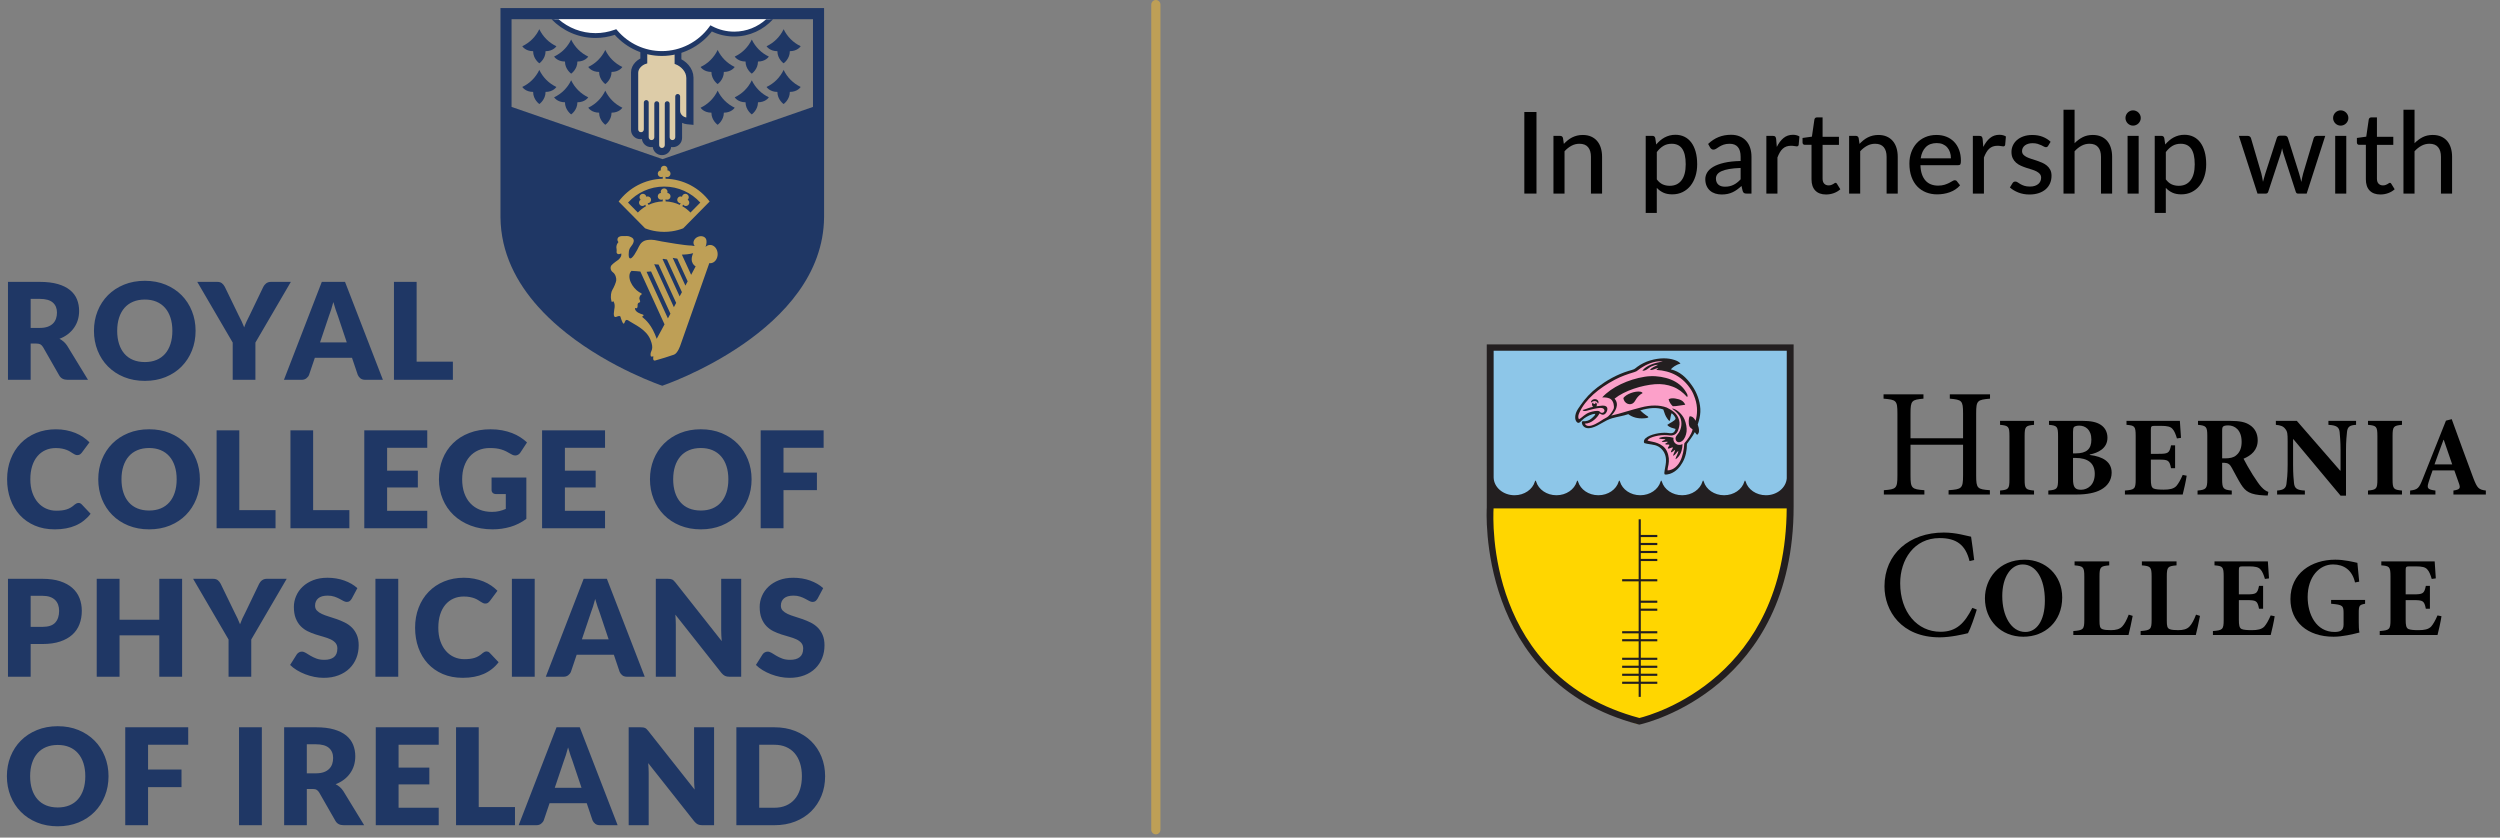 <?xml version="1.0" encoding="UTF-8"?> <svg xmlns="http://www.w3.org/2000/svg" id="Layer_1" width="116.445mm" height="39.015mm" viewBox="0 0 330.08 110.594"><rect x="0" y="0" width="330.08" height="110.594" fill="#808080" stroke="none"/><defs><style>.cls-1{fill:#fca0c9;}.cls-1,.cls-2{fill-rule:evenodd;}.cls-3{fill:#fff;}.cls-2,.cls-4{fill:#231f20;}.cls-5,.cls-6{fill:none;}.cls-7{fill:#ffd600;}.cls-6{stroke:#1f3765;stroke-miterlimit:10;stroke-width:1.288px;}.cls-8{fill:#be9f56;}.cls-9{fill:#8dc6e8;}.cls-10{fill:#ddcca8;}.cls-11{fill:#1f3765;}</style></defs><path class="cls-8" d="M152.609,110.161h0c-.335,0-.606-.271-.606-.606l.002-108.949c0-.335.271-.606.606-.606h0c.335,0,.606.271.606.606l-.002,108.949c0,.335-.271.606-.606.606Z"></path><path d="M202.865,25.558h-1.605v-10.77h1.605v10.77Z"></path><path d="M206.48,18.996c.165-.175.337-.335.518-.48.18-.145.371-.269.573-.371s.42-.183.652-.24c.232-.057.481-.086.746-.086.42,0,.789.07,1.106.21.317.14.584.336.799.588.215.253.378.557.487.912.11.355.165.748.165,1.177v4.853h-1.47v-4.853c0-.545-.125-.969-.375-1.271-.25-.303-.633-.454-1.147-.454-.375,0-.727.089-1.054.267-.328.177-.632.418-.911.724v5.587h-1.463v-7.62h.878c.205,0,.332.098.382.292l.113.765Z"></path><path d="M218.674,19.078c.16-.19.331-.364.514-.521.183-.157.379-.292.589-.405s.434-.2.671-.263c.237-.062.491-.094.762-.094.435,0,.828.085,1.181.255s.654.42.904.75c.25.33.443.737.581,1.222.138.485.206,1.042.206,1.673,0,.565-.076,1.088-.229,1.571-.152.482-.37.901-.652,1.256-.282.355-.628.634-1.035.836s-.866.304-1.376.304c-.455,0-.846-.075-1.17-.225-.325-.15-.615-.36-.87-.63v3.308h-1.463v-10.178h.878c.205,0,.332.098.382.292l.128.848ZM218.75,23.683c.24.315.498.535.776.66.277.125.589.188.934.188.67,0,1.188-.241,1.556-.724.368-.482.552-1.186.552-2.111,0-.485-.041-.899-.124-1.241-.082-.343-.202-.623-.359-.84-.158-.217-.352-.377-.582-.48-.229-.103-.49-.154-.779-.154-.426,0-.794.095-1.106.285s-.602.46-.866.81v3.607Z"></path><path d="M225.529,19.003c.426-.405.887-.708,1.384-.907.498-.2,1.044-.3,1.64-.3.435,0,.819.071,1.154.214s.618.341.848.596c.23.255.403.56.521.915.117.355.176.748.176,1.178v4.86h-.652c-.145,0-.255-.023-.33-.071-.075-.047-.135-.136-.18-.266l-.157-.667c-.195.18-.388.339-.578.476-.189.138-.389.255-.596.353-.208.098-.429.171-.664.221s-.495.075-.78.075c-.3,0-.581-.042-.844-.124-.262-.083-.491-.208-.686-.378-.195-.17-.35-.383-.462-.638s-.169-.552-.169-.893c0-.3.082-.589.244-.866s.428-.526.795-.746.848-.4,1.44-.54c.592-.14,1.321-.22,2.186-.24v-.555c0-.575-.122-1.005-.367-1.29-.245-.285-.604-.428-1.08-.428-.32,0-.589.04-.806.12-.218.08-.405.169-.562.266-.158.098-.296.187-.413.267s-.238.12-.363.12c-.101,0-.187-.027-.259-.083-.073-.055-.132-.12-.177-.195l-.263-.473ZM229.819,22.176c-.595.02-1.1.066-1.515.139-.415.072-.753.168-1.013.289s-.447.261-.562.424-.172.344-.172.544c0,.19.031.354.094.491.063.137.147.25.255.337s.233.151.379.191c.145.04.302.06.472.06.226,0,.432-.022.619-.067s.364-.109.528-.191c.165-.083.323-.184.473-.304.15-.12.298-.257.442-.412v-1.5Z"></path><path d="M234.596,19.401c.245-.5.54-.892.886-1.177.345-.285.76-.428,1.244-.428.165,0,.321.019.469.057.147.037.276.094.387.168l-.098,1.103c-.035.135-.117.203-.247.203-.07,0-.176-.014-.315-.042-.14-.027-.29-.041-.45-.041-.234,0-.442.034-.622.101s-.342.167-.484.3c-.142.132-.269.295-.378.487-.11.192-.213.411-.308.656v4.77h-1.463v-7.62h.84c.16,0,.269.029.326.086s.099.159.124.304l.09,1.072Z"></path><path d="M241.099,25.678c-.614,0-1.089-.173-1.421-.518-.333-.345-.499-.837-.499-1.478v-4.56h-.885c-.085,0-.156-.026-.214-.079-.058-.053-.086-.131-.086-.236v-.592l1.237-.173.33-2.272c.02-.085.059-.151.116-.199.058-.047.131-.071.222-.071h.742v2.558h2.16v1.065h-2.16v4.462c0,.3.073.524.221.671s.337.221.566.221c.136,0,.252-.018.349-.052.098-.035.182-.074.252-.116.069-.042.13-.082.18-.117.05-.035.095-.052.135-.052.05,0,.089.011.116.034s.057.059.087.109l.435.705c-.24.22-.525.39-.854.51-.33.12-.673.18-1.028.18Z"></path><path d="M245.517,18.996c.165-.175.337-.335.518-.48.18-.145.371-.269.573-.371s.42-.183.652-.24c.232-.057.481-.086.746-.086.42,0,.789.07,1.106.21.317.14.584.336.799.588.215.253.378.557.487.912.11.355.165.748.165,1.177v4.853h-1.47v-4.853c0-.545-.125-.969-.375-1.271-.25-.303-.633-.454-1.147-.454-.375,0-.727.089-1.054.267-.328.177-.632.418-.911.724v5.587h-1.463v-7.62h.878c.205,0,.332.098.382.292l.113.765Z"></path><path d="M258.791,24.471c-.18.21-.388.391-.622.543-.235.153-.485.276-.75.372-.266.095-.539.165-.821.21s-.562.067-.836.067c-.525,0-1.012-.089-1.459-.266-.447-.178-.835-.438-1.163-.78-.327-.342-.582-.767-.765-1.275-.183-.507-.273-1.091-.273-1.751,0-.53.082-1.024.247-1.481s.401-.856.709-1.196c.308-.34.684-.607,1.129-.802.444-.195.944-.293,1.5-.293.465,0,.894.077,1.286.229s.731.374,1.017.664c.284.29.508.648.671,1.073.162.425.243.91.243,1.455,0,.225-.024.376-.074.454-.051.078-.143.116-.277.116h-4.995c.015.455.079.851.194,1.189.115.337.274.619.477.844.202.225.443.393.724.502s.593.165.938.165c.325,0,.606-.038.844-.113.237-.075.442-.156.615-.244s.317-.169.435-.244c.118-.075.222-.113.312-.113.12,0,.213.045.277.135l.42.54ZM257.584,20.901c0-.29-.041-.557-.124-.802-.082-.245-.204-.458-.363-.638-.16-.18-.355-.32-.585-.42-.23-.1-.495-.15-.796-.15-.614,0-1.099.178-1.451.533s-.576.847-.671,1.477h3.99Z"></path><path d="M261.859,19.401c.245-.5.54-.892.886-1.177.345-.285.76-.428,1.244-.428.165,0,.321.019.469.057.147.037.276.094.387.168l-.098,1.103c-.035.135-.117.203-.247.203-.07,0-.176-.014-.315-.042-.14-.027-.29-.041-.45-.041-.234,0-.442.034-.622.101s-.342.167-.484.3c-.142.132-.269.295-.378.487-.11.192-.213.411-.308.656v4.77h-1.463v-7.62h.84c.16,0,.269.029.326.086s.099.159.124.304l.09,1.072Z"></path><path d="M270.423,19.251c-.04.065-.082.111-.127.139-.045.028-.103.042-.173.042-.08,0-.169-.027-.266-.083-.098-.055-.216-.115-.353-.18-.138-.065-.299-.125-.484-.18-.185-.055-.404-.083-.66-.083-.21,0-.4.026-.573.079-.173.052-.318.125-.438.217-.12.093-.213.203-.277.33-.065.127-.098.264-.098.409,0,.19.056.348.168.473.113.125.261.232.443.323.182.09.39.171.622.244.232.072.47.149.713.229.242.08.479.171.712.274s.44.23.623.382c.183.153.33.336.442.551.112.215.169.478.169.788,0,.355-.064.684-.191.986-.128.302-.315.563-.562.784-.248.22-.554.393-.919.518s-.782.188-1.253.188c-.524,0-1.01-.088-1.455-.263-.444-.175-.817-.397-1.117-.667l.345-.562c.04-.07.091-.124.15-.161s.14-.056.24-.056c.095,0,.192.035.292.105.101.07.221.146.36.229s.31.158.51.225.45.101.75.101c.25,0,.468-.031.652-.094.186-.062.339-.147.462-.255.122-.107.214-.231.273-.371s.09-.288.09-.442c0-.2-.056-.366-.169-.499-.112-.132-.26-.246-.442-.341-.183-.095-.391-.177-.626-.248-.235-.07-.476-.145-.72-.225-.245-.08-.485-.173-.721-.278-.234-.105-.443-.237-.626-.397-.183-.16-.33-.355-.442-.585s-.169-.51-.169-.84c0-.295.062-.578.184-.848.123-.27.301-.507.533-.712s.52-.369.862-.491c.342-.123.733-.184,1.174-.184.505,0,.961.08,1.368.24.408.16.757.38,1.047.66l-.323.532Z"></path><path d="M273.912,18.906c.319-.325.674-.587,1.061-.788.388-.2.834-.3,1.339-.3.42,0,.789.07,1.106.21.317.14.584.336.799.588.215.253.378.557.487.912.11.355.165.748.165,1.177v4.853h-1.47v-4.853c0-.545-.125-.969-.375-1.271-.25-.303-.633-.454-1.147-.454-.375,0-.727.089-1.054.267-.328.177-.632.418-.911.724v5.587h-1.463v-11.07h1.463v4.417Z"></path><path d="M282.649,15.583c0,.135-.027.264-.082.386-.056.123-.129.23-.222.323-.093.092-.201.165-.326.217-.125.053-.255.079-.39.079-.136,0-.263-.026-.383-.079-.12-.052-.227-.125-.319-.217-.092-.093-.164-.2-.217-.323s-.079-.251-.079-.386c0-.14.026-.271.079-.394s.125-.23.217-.323c.093-.092.199-.165.319-.217.12-.053.247-.079.383-.079.135,0,.265.026.39.079.125.052.233.125.326.217.093.093.166.2.222.323.055.123.082.254.082.394ZM282.372,17.938v7.62h-1.463v-7.62h1.463Z"></path><path d="M285.881,19.078c.16-.19.331-.364.514-.521.183-.157.379-.292.589-.405s.434-.2.671-.263c.237-.062.491-.094.762-.094.435,0,.828.085,1.181.255s.654.42.904.75c.25.33.443.737.581,1.222.138.485.206,1.042.206,1.673,0,.565-.076,1.088-.229,1.571-.152.482-.37.901-.652,1.256-.282.355-.628.634-1.035.836s-.866.304-1.376.304c-.455,0-.846-.075-1.17-.225-.325-.15-.615-.36-.87-.63v3.308h-1.463v-10.178h.878c.205,0,.332.098.382.292l.128.848ZM285.957,23.683c.24.315.498.535.776.66.277.125.589.188.934.188.67,0,1.188-.241,1.556-.724.368-.482.552-1.186.552-2.111,0-.485-.041-.899-.124-1.241-.082-.343-.202-.623-.359-.84-.158-.217-.352-.377-.582-.48-.229-.103-.49-.154-.779-.154-.426,0-.794.095-1.106.285s-.602.46-.866.81v3.607Z"></path><path d="M307.008,17.938l-2.452,7.62h-1.17c-.141,0-.235-.092-.285-.277l-1.605-4.965c-.04-.125-.075-.249-.104-.371-.03-.123-.058-.246-.083-.371-.045.26-.107.512-.188.757l-1.627,4.95c-.051.185-.158.277-.323.277h-1.109l-2.46-7.62h1.154c.115,0,.212.028.289.083.077.055.129.125.154.21l1.372,4.68c.045.19.085.375.12.555.035.18.067.36.098.54.045-.18.094-.36.146-.54.053-.18.106-.365.162-.555l1.522-4.71c.024-.085.072-.154.143-.207.069-.052.154-.079.255-.079h.637c.11,0,.202.026.274.079.072.053.121.122.146.207l1.484,4.71c.055.19.107.376.157.559.051.183.096.366.136.551.029-.18.064-.361.104-.543s.085-.372.135-.566l1.396-4.68c.025-.085.076-.155.153-.21.078-.055.167-.083.267-.083h1.103Z"></path><path d="M310.061,15.583c0,.135-.027.264-.082.386-.056.123-.129.23-.222.323-.093.092-.201.165-.326.217-.125.053-.255.079-.39.079-.136,0-.263-.026-.383-.079-.12-.052-.227-.125-.319-.217-.092-.093-.164-.2-.217-.323s-.079-.251-.079-.386c0-.14.026-.271.079-.394s.125-.23.217-.323c.093-.092.199-.165.319-.217.12-.053.247-.079.383-.079.135,0,.265.026.39.079.125.052.233.125.326.217.093.093.166.2.222.323.055.123.082.254.082.394ZM309.784,17.938v7.62h-1.463v-7.62h1.463Z"></path><path d="M314.291,25.678c-.614,0-1.089-.173-1.421-.518-.333-.345-.499-.837-.499-1.478v-4.56h-.885c-.085,0-.156-.026-.214-.079-.058-.053-.086-.131-.086-.236v-.592l1.237-.173.33-2.272c.02-.085.059-.151.116-.199.058-.047.131-.071.222-.071h.742v2.558h2.16v1.065h-2.16v4.462c0,.3.073.524.221.671s.337.221.566.221c.136,0,.252-.018.349-.052.098-.035.182-.074.252-.116.069-.042.13-.082.18-.117.05-.035.095-.052.135-.052.05,0,.089.011.116.034s.057.059.087.109l.435.705c-.24.22-.525.39-.854.51-.33.12-.673.18-1.028.18Z"></path><path d="M318.798,18.906c.319-.325.674-.587,1.061-.788.388-.2.834-.3,1.339-.3.42,0,.789.07,1.106.21.317.14.584.336.799.588.215.253.378.557.487.912.11.355.165.748.165,1.177v4.853h-1.47v-4.853c0-.545-.125-.969-.375-1.271-.25-.303-.633-.454-1.147-.454-.375,0-.727.089-1.054.267-.328.177-.632.418-.911.724v5.587h-1.463v-11.07h1.463v4.417Z"></path><path class="cls-7" d="M196.585,66.766h39.738s2.379,22.356-20.082,28.826c-5.642-1.718-19.594-8.598-19.656-28.826Z"></path><rect class="cls-9" x="196.476" y="45.673" width="40.236" height="20.52"></rect><path class="cls-2" d="M210.631,54.636c-.016.183-.182.324-.317.45-.279.261-.537.483-1.039.531-.124.011-.294-.032-.363.025-.12.096-.02.407.093.562.252.34.687.4,1.178.267.951-.255,1.652-.959,2.686-1.254.75-.214,1.424-.292,2.119-.534.543.413,1.269.616,2.091.546.184-.016.4-.022.565-.13-.033-.136-.176-.182-.272-.244-.282-.189-.541-.417-.809-.669,1.165-.349,2.197-.428,3.046-.127.153.467.276.881.541,1.22.072.091.213.31.288.289.075-.022.1-.395.131-.503.009-.036.09-.473.136-.488.089-.033.504.469.52.666.015.168-.258.336-.465.47-.221.143-.403.216-.627.387.278.362.71.404,1.099.534-.06.214-.152.514-.548.564-.205.023-.427-.045-.666-.058-.394-.019-.922.023-1.396.131-.537.117-1.096.336-1.379.615-.113.11-.278.34-.145.61.599.199,1.305.146,1.856.457.503.287.968.861,1.013,1.698.027.485-.099.981-.182,1.473-.024.139-.067.42,0,.493.094.093.51.006.693-.055.839-.279,1.35-.937,1.668-1.499.431-.749.584-1.587.589-2.457.342-.514.757-.992,1.022-1.543.131.075.188.305.338.338.262-.218.269-.546.186-.93-.03-.136-.123-.371-.126-.413.042-.154.101-.323.149-.494.133-.452.229-1.052.197-1.579-.065-1.089-.479-2.182-1.074-3.034-.787-1.135-1.643-1.905-2.829-2.187.303-.306.7-.621,1.282-.752-.189-.259-.501-.388-.798-.486-.892-.3-1.97-.291-3.171.053-.649.182-1.286.52-1.752.863-.148.108-.258.229-.407.3-.2.095-.496.158-.717.226-1.619.498-2.937,1.283-4.06,2.125-.923.69-1.71,1.541-2.309,2.431-.196.291-.432.599-.551.905-.084.219-.23.673-.067,1.075.067.165.223.347.369.328.172-.02.282-.191.392-.287.131-.117.197-.189.35-.309.382-.262.953-.587,1.472-.598Z"></path><path class="cls-1" d="M208.507,54.529c.786-1.794,2.597-3.279,4.74-4.416.767-.405,1.62-.709,2.541-.984.24-.073.326-.129.473-.251.23-.186.466-.337.728-.49.799-.475,1.793-.791,2.556-.652-.978.141-2.217.498-2.701,1.212.535.036.76-.379,1.225-.581.262-.111.551-.221.834-.188-.399.194-.845.365-1.047.654.33.099.697-.195,1.087-.244-.027.11-.227.134-.233.252,1.893.116,3.482.893,4.582,2.646.207.328.382.74.506,1.114.385,1.143.299,2.126.079,2.957-.186-.355-.425-.6-.783-.594-.086.152-.119.38-.129.622-.007.236.015.532.108.727.088.187.277.252.408.4-.187.693-.622,1.268-1.095,1.822-.056.793-.19,1.652-.542,2.343-.267.528-.812,1.193-1.67,1.234-.009-.252.084-.558.126-.798.088-.516.072-1.09-.203-1.709-.267-.601-.759-.896-1.247-1.093-.427-.177-.908-.213-1.321-.34.097-.299.593-.457.992-.565.537-.143,1.181-.194,1.645-.147.175.018.353.055.507.043.653-.043.864-.54.974-.948.092-.347.155-.684.052-1.07-.259-.982-1.02-1.346-1.631-1.673-.967-.36-2.132-.357-3.431-.009-.631.167-1.295.343-1.95.542-.66.2-1.317.39-1.952.526.499-.473,1.139-1.44.441-2.238,1.345-1.08,3.615-1.769,5.324-1.905.874-.068,1.66.058,2.372.331.736.282,1.331.746,1.882,1.362.162-.186-.032-.456-.139-.645-.116-.203-.272-.415-.399-.558-.596-.667-1.371-1.085-2.257-1.318-.874-.232-1.838-.315-2.818-.156-2.141.345-4.361,1.359-5.599,2.727.392-.02.887.018,1.178.268.307.262.439.862.341,1.223-.149.324-.41.735-.732,1.016-.169.149-.406.241-.619.368-.198.122-.402.259-.597.379-.596.361-1.546.839-1.863.206.895.015,1.677-.83,1.939-1.352.177.104.337.212.534.171.361-.076.585-.659.478-.913-.194-.477-.994-.214-1.438-.195.125-.115.108-.46-.124-.498.087.287-.351.227-.287-.003-.259.107-.167.475-.005.579-.411.043-1.005.331-1.399.418.168.233.512.108.867.003.223-.065.462-.123.672-.166.374-.075,1.026-.215,1.237-.005.274.272.023.576-.273.535-.145-.02-.243-.191-.331-.223-.258-.094-.879.035-1.204.146-.715.246-.951.667-1.443.926-.172-.276-.067-.591.036-.825ZM210.057,53.175c.274-.294.809-.319.922.119.102-.09.094-.228.026-.365-.193-.396-.988-.26-.947.245ZM214.333,52.552c.104.77.943,1.064,1.392.587.164-.179.281-.455.463-.671.195-.234.402-.415.686-.562-.038-.118-.174-.168-.285-.189-.684-.122-1.87.302-2.256.836ZM220.31,52.711c.087.409.332.719.559.925.506.008,1.151-.143,1.642-.198-.289-.598-.707-.706-1.32-.821-.283-.052-.634-.045-.881.094ZM220.857,53.946c-.144.02-.053.035.036.106.347.269.748.594.951,1.078.32.748.11,1.532-.186,1.998-.166.264-.508.514-.418.89.106.436.535.471.88.187.312-.257.501-.746.561-1.213.061-.468-.06-1.117-.279-1.633-.279-.649-.968-1.284-1.508-1.409-.014-.003-.015-.006-.036-.005ZM219.024,57.841c.22.214.619.055.877.186-.121.113-.393.154-.497.274.205.144.573-.053.797.049-.056.12-.283.156-.347.272.135.147.406.01.564.108-.006.196-.23.283-.202.495.179.047.487-.175.676-.151-.048.237-.267.391-.285.643.243.004.348-.242.563-.332-.018.302-.264.492-.243.814.308-.182.413-.465.665-.671-.023.415-.301.709-.38,1.098.155-.055.287-.188.385-.304.388-.451.549-1.096.551-1.684-.654.334-1.325-.182-1.191-.84-.552-.142-1.259-.239-1.934.045Z"></path><polygon class="cls-4" points="218.817 70.912 218.817 70.628 216.638 70.628 216.638 68.565 216.355 68.565 216.355 76.472 214.176 76.472 214.176 76.757 216.355 76.757 216.355 83.339 214.176 83.339 214.176 83.622 216.355 83.622 216.355 84.391 214.176 84.391 214.176 84.676 216.355 84.676 216.355 86.842 214.176 86.842 214.176 87.124 216.355 87.124 216.355 87.895 214.176 87.895 214.176 88.178 216.355 88.178 216.355 88.951 214.176 88.951 214.176 89.233 216.355 89.233 216.355 90.005 214.176 90.005 214.176 90.289 216.355 90.289 216.355 92.009 216.638 92.009 216.638 90.289 218.817 90.289 218.817 90.005 216.638 90.005 216.638 89.233 218.817 89.233 218.817 88.951 216.638 88.951 216.638 88.178 218.817 88.178 218.817 87.895 216.638 87.895 216.638 87.124 218.817 87.124 218.817 86.842 216.638 86.842 216.638 84.676 218.817 84.676 218.817 84.391 216.638 84.391 216.638 83.622 218.817 83.622 218.817 83.339 216.638 83.339 216.638 80.642 218.817 80.642 218.817 80.358 216.638 80.358 216.638 79.588 218.817 79.588 218.817 79.303 216.638 79.303 216.638 76.757 218.817 76.757 218.817 76.472 216.638 76.472 216.638 74.078 218.817 74.078 218.817 73.792 216.638 73.792 216.638 73.022 218.817 73.022 218.817 72.739 216.638 72.739 216.638 71.968 218.817 71.968 218.817 71.683 216.638 71.683 216.638 70.912 218.817 70.912"></polygon><path class="cls-5" d="M197.202,67.123v-.043c-.098,1.626-.945,22.312,19.254,27.719,1.89-.469,19.292-5.403,19.446-27.676h-38.7Z"></path><path class="cls-5" d="M199.968,65.389c1.528,0,2.766-1.071,2.766-2.391,0,1.32,1.238,2.391,2.766,2.391s2.766-1.071,2.766-2.391c0,1.32,1.238,2.391,2.766,2.391s2.766-1.071,2.766-2.391c0,1.32,1.238,2.391,2.766,2.391s2.766-1.071,2.766-2.391c0,1.32,1.238,2.391,2.766,2.391s2.766-1.071,2.766-2.391c0,1.32,1.238,2.391,2.766,2.391s2.766-1.071,2.766-2.391c0,1.32,1.238,2.391,2.766,2.391,1.461,0,2.643-.982,2.746-2.221v-16.861h-38.702v16.734c.027,1.299,1.251,2.348,2.762,2.348Z"></path><path class="cls-4" d="M196.3,45.469l.002,21.537c-.016.23-1.375,23.013,19.998,28.63l.139.037.141-.032c.826-.187,20.236-4.846,20.236-28.757v-21.415h-40.515ZM235.909,46.306v16.861c-.103,1.239-1.286,2.221-2.746,2.221-1.289,0-2.372-.763-2.679-1.793-.057-.191-.117-.195-.173-.006-.304,1.034-1.389,1.799-2.68,1.799s-2.377-.766-2.681-1.801c-.055-.189-.115-.186-.171.003-.305,1.033-1.39,1.798-2.68,1.798s-2.372-.763-2.679-1.793c-.057-.191-.117-.191-.174,0-.308,1.03-1.39,1.793-2.679,1.793s-2.372-.763-2.679-1.793c-.057-.191-.118-.191-.175,0-.307,1.03-1.39,1.793-2.679,1.793s-2.372-.763-2.679-1.793c-.057-.191-.117-.19-.175.001-.307,1.03-1.39,1.792-2.679,1.792s-2.372-.763-2.679-1.793c-.057-.191-.117-.191-.175,0-.307,1.03-1.39,1.793-2.679,1.793-1.511,0-2.735-1.049-2.762-2.348v-16.734h38.702ZM216.456,94.799c-20.199-5.407-19.352-26.093-19.254-27.719v.043h38.7c-.154,22.273-17.556,27.207-19.446,27.676Z"></path><path d="M262.748,52.636c-1.668.143-1.831.244-1.831,1.933v8.22c0,1.709.163,1.811,1.811,1.933v.57h-5.453v-.57c1.729-.122,1.912-.224,1.912-1.933v-4.069h-6.938v4.069c0,1.689.163,1.811,1.831,1.933v.57h-5.351v-.57c1.628-.122,1.791-.224,1.791-1.933v-8.22c0-1.709-.162-1.79-1.831-1.933v-.57h5.269v.57c-1.546.143-1.709.244-1.709,1.933v3.296h6.938v-3.296c0-1.689-.162-1.79-1.75-1.933v-.57h5.31v.57Z"></path><path d="M264.071,65.291v-.524c1.107-.105,1.241-.209,1.241-1.466v-5.729c0-1.271-.134-1.376-1.241-1.481v-.524h4.487v.524c-1.107.105-1.242.209-1.242,1.481v5.729c0,1.257.135,1.361,1.242,1.466v.524h-4.487Z"></path><path d="M275.919,60.071c1.735.209,2.887.912,2.887,2.333,0,1.002-.553,1.78-1.406,2.244-.763.434-1.915.643-3.156.643h-3.8v-.524c1.151-.105,1.286-.209,1.286-1.481v-5.714c0-1.271-.135-1.376-1.197-1.481v-.524h4.368c1.151,0,1.9.15,2.468.524.553.359.883.957.883,1.705,0,1.421-1.257,2.004-2.334,2.214v.06ZM274.05,59.861c1.436,0,2.079-.568,2.079-1.81,0-1.346-.808-1.855-1.615-1.855-.329,0-.583.09-.673.179-.105.105-.135.329-.135.643v2.842h.344ZM273.705,63.257c0,1.107.299,1.421,1.092,1.406.838-.015,1.78-.628,1.78-2.094,0-1.391-.867-2.109-2.573-2.109h-.299v2.797Z"></path><path d="M288.711,62.808c-.09.673-.404,2.034-.524,2.483h-7.629v-.524c1.272-.105,1.421-.194,1.421-1.466v-5.744c0-1.301-.15-1.376-1.212-1.466v-.524h7.045c.015.269.09,1.316.15,2.244l-.538.075c-.15-.523-.344-1.017-.613-1.286-.254-.269-.659-.374-1.496-.374h-.718c-.553,0-.614.03-.614.524v3.171h1.002c1.257,0,1.451-.075,1.66-1.122h.538v3.022h-.538c-.209-1.077-.389-1.137-1.66-1.137h-1.002v2.588c0,.703.06,1.077.359,1.227.269.12.778.15,1.346.15.763,0,1.302-.105,1.66-.479.284-.329.553-.808.838-1.466l.524.105Z"></path><path d="M299.408,65.426c-.089,0-.269-.015-.449-.015-1.884-.09-2.468-.508-3.066-1.451-.389-.613-.793-1.421-1.227-2.199-.239-.464-.508-.643-.987-.658h-.284v2.184c0,1.227.15,1.376,1.271,1.481v.524h-4.517v-.524c1.122-.105,1.286-.254,1.286-1.481v-5.744c0-1.197-.135-1.346-1.227-1.451v-.524h4.203c1.302,0,2.064.15,2.663.568.598.389,1.017,1.062,1.017,1.989,0,1.316-.867,2.019-1.87,2.438.209.434.778,1.436,1.212,2.124.538.823.853,1.302,1.152,1.616.329.344.568.523.912.643l-.09.479ZM293.784,60.519c.628,0,1.137-.105,1.466-.404.508-.419.718-1.017.718-1.78,0-1.586-.928-2.169-1.765-2.169-.374,0-.583.06-.673.149-.105.09-.134.24-.134.553v3.65h.389Z"></path><path d="M311.078,56.092c-.808.045-1.122.239-1.197.927-.044.464-.134,1.167-.134,2.483v5.939h-.718l-6.223-7.449h-.045v3.366c0,1.316.075,1.974.12,2.423.074.658.329.942,1.435.987v.524h-3.664v-.524c.838-.06,1.182-.299,1.241-.942.06-.494.15-1.152.15-2.468v-3.127c0-.972-.03-1.256-.314-1.601-.269-.359-.614-.479-1.242-.538v-.524h2.767l5.714,6.567h.06v-2.633c0-1.316-.09-2.019-.12-2.453-.075-.643-.389-.898-1.481-.957v-.524h3.65v.524Z"></path><path d="M312.652,65.291v-.524c1.107-.105,1.241-.209,1.241-1.466v-5.729c0-1.271-.134-1.376-1.241-1.481v-.524h4.487v.524c-1.107.105-1.242.209-1.242,1.481v5.729c0,1.257.135,1.361,1.242,1.466v.524h-4.487Z"></path><path d="M323.932,65.291v-.524c.883-.134.957-.314.718-.972-.15-.449-.374-1.077-.598-1.69h-2.872c-.165.464-.359,1.002-.539,1.601-.209.718-.179.928.913,1.062v.524h-3.351l.015-.524c.987-.12,1.167-.284,1.66-1.541l3.067-7.688.763-.195c.957,2.618,1.885,5.221,2.857,7.793.508,1.316.702,1.511,1.645,1.63v.524h-4.278ZM322.661,58.081h-.045c-.419,1.092-.793,2.169-1.182,3.231h2.334l-1.107-3.231Z"></path><path d="M260.998,80.487c-.285.936-.793,2.441-1.16,3.113-.57.143-2.279.549-3.743.549-5.067,0-7.284-3.5-7.284-6.735,0-4.273,3.296-7.101,7.833-7.101,1.648,0,3.032.448,3.601.549.163,1.16.285,1.974.407,3.072l-.611.143c-.529-2.157-1.75-3.032-3.947-3.032-3.398,0-5.209,2.868-5.209,5.961,0,3.805,2.238,6.409,5.331,6.409,2.075,0,3.174-1.119,4.191-3.154l.59.224Z"></path><path d="M272.277,78.878c0,3.231-2.319,5.191-5.131,5.191-2.992,0-5.071-2.199-5.071-5.071,0-2.573,1.825-5.1,5.25-5.1,2.722,0,4.952,2.019,4.952,4.981ZM264.364,78.713c0,2.558,1.137,4.727,3.051,4.727,1.421,0,2.573-1.392,2.573-4.144,0-2.977-1.212-4.771-2.932-4.771-1.511,0-2.693,1.6-2.693,4.188Z"></path><path d="M281.583,81.316c-.119.628-.434,2.124-.553,2.528h-7.285v-.524c1.302-.105,1.451-.209,1.451-1.466v-5.729c0-1.286-.15-1.376-1.286-1.48v-.524h4.577v.524c-1.151.105-1.286.194-1.286,1.48v5.834c0,.703.06.973.374,1.107.254.105.658.134,1.122.134.628,0,1.167-.105,1.525-.508.285-.314.553-.793.838-1.541l.523.164Z"></path><path d="M290.47,81.316c-.119.628-.434,2.124-.553,2.528h-7.285v-.524c1.302-.105,1.451-.209,1.451-1.466v-5.729c0-1.286-.15-1.376-1.286-1.48v-.524h4.577v.524c-1.151.105-1.286.194-1.286,1.48v5.834c0,.703.06.973.374,1.107.254.105.658.134,1.122.134.628,0,1.167-.105,1.525-.508.285-.314.553-.793.838-1.541l.523.164Z"></path><path d="M300.33,81.361c-.09.673-.404,2.034-.524,2.483h-7.629v-.524c1.272-.105,1.421-.195,1.421-1.466v-5.744c0-1.302-.15-1.376-1.212-1.466v-.524h7.045c.015.269.09,1.316.15,2.244l-.538.075c-.15-.524-.344-1.018-.613-1.286-.254-.269-.658-.374-1.496-.374h-.718c-.553,0-.614.03-.614.524v3.171h1.002c1.257,0,1.451-.075,1.66-1.122h.538v3.022h-.538c-.209-1.077-.389-1.137-1.66-1.137h-1.002v2.588c0,.703.06,1.077.359,1.226.269.12.778.15,1.346.15.763,0,1.302-.105,1.66-.479.284-.329.553-.808.838-1.466l.524.105Z"></path><path d="M312.269,79.715c-.748.15-.838.209-.838,1.212v1.182c0,.538.015,1.017.09,1.406-.898.224-2.199.553-3.411.553-3.47,0-5.699-1.975-5.699-4.966,0-3.411,2.767-5.206,5.923-5.206,1.212,0,2.379.299,2.917.419.045.523.12,1.301.24,2.483l-.553.105c-.374-1.66-1.496-2.378-2.902-2.378-1.795,0-3.351,1.615-3.351,4.308,0,2.258,1.107,4.607,3.56,4.607.299,0,.643-.045.838-.179.224-.135.344-.374.344-.823v-1.421c0-1.047-.075-1.167-1.646-1.302v-.508h4.487v.508Z"></path><path d="M322.354,81.361c-.09.673-.404,2.034-.524,2.483h-7.629v-.524c1.272-.105,1.421-.195,1.421-1.466v-5.744c0-1.302-.15-1.376-1.212-1.466v-.524h7.045c.015.269.09,1.316.15,2.244l-.538.075c-.15-.524-.344-1.018-.613-1.286-.254-.269-.658-.374-1.496-.374h-.718c-.553,0-.614.03-.614.524v3.171h1.002c1.257,0,1.451-.075,1.66-1.122h.538v3.022h-.538c-.209-1.077-.389-1.137-1.66-1.137h-1.002v2.588c0,.703.06,1.077.359,1.226.269.12.778.15,1.346.15.763,0,1.302-.105,1.66-.479.284-.329.553-.808.838-1.466l.524.105Z"></path><path class="cls-11" d="M67.542,14.116V2.538h39.798v11.578l-19.868,6.896-19.93-6.896ZM89.056,1.065h-22.978v27.61c.039,4.725,2.139,8.67,5.009,11.862.861.957,1.792,1.847,2.756,2.669.322.274.647.541.975.8,5.902,4.667,12.622,6.926,12.622,6.926h.001s0,0,0,0c0,0,21.239-7.139,21.363-22.258V1.065h-19.748Z"></path><path class="cls-8" d="M91.254,36.288l-1.226-2.67c.455-.006.984-.054,1.491-.188-.58,1.291.328,1.739.328,1.739l-.593,1.119ZM90.493,37.711l-1.68-3.67c.124.029.414.093.606.103l1.375,3.004-.302.564ZM89.734,39.134l-2.256-4.925c.006-.003.014-.006.022-.01l.078-.021c.159.035.321.065.482.081l1.975,4.313-.302.563ZM88.974,40.56l-2.602-5.679c.177.023.386.047.581.045l2.322,5.068-.301.566ZM88.185,42.042l-2.821-6.154c.177-.006.373-.022.594-.051l2.56,5.581-.333.624ZM86.708,44.734c-.658-1.837-1.402-2.462-1.954-2.923.008-.003.012-.003.019-.005.083-.035.197-.077.192-.178-.005-.07-.037-.082-.099-.101-.264-.077-1.027-.321-1.032-.814,0-.187.379.315.353-.476,0,0,0-.006.001-.014.005-.06.006-.116.06-.185.073-.099.219-.062.269-.192.031-.078-.112-.35-.105-.473.008-.124.06-.238.116-.344.066-.131.245-.054.178-.291-.887-.357-1.87-1.678-1.542-2.661.025-.076.108-.213.209-.314.153-.009,1.168.076,1.176.088l3.191,6.975-1.033,1.905ZM93.746,32.342c-.226.003-.429.103-.594.26.146-.353.175-.804.075-1.03-.162-.362-.654-.496-1.101-.295-.447.198-.675.654-.513,1.019.027.056.062.12.105.186l-.473-.065c-.743.011-3.289-.433-3.845-.532-.765-.136-1.169-.305-1.938-.194-.553.083-.887.394-1.119.883-.191.406-.931,1.878-1.246,1.479-.133-.165-.089-.644-.066-.849.067-.599.484-.729.622-1.256.085-.319-.064-.515-.309-.627-.323-.147-.395-.169-.855-.154-.261.007-.535-.032-.768.107-.234.139-.268.506-.059.687,0,0-.386.341-.254.932.061.261-.099.44.099.603.194.163.507-.035.507-.035,0,0,.17.331-.352.823,0,0-.747.51-.93.745-.183.237-.162.668.193.927.355.258.479.811.435,1.094-.043.284-.327.941-.5,1.21-.172.269-.28.871-.15,1.398.128.53.163-.048.291.152.126.201.172.417.15.743-.024.326-.345,1.519.246,1.271.593-.247.514.032.576.183.059.152.311,1.007.467.635.158-.37.189-.573.691-.217.503.358,2.175,1.021,2.742,2.416.536,1.325.018,1.438.02,1.928.005.488.162.257.378.29,0,0-.162.635.236.54.409-.097,2.213-.662,2.496-.777.505-.204.84-1.268.84-1.268l3.806-10.811c.041.006.087.014.132.014.548-.008.982-.554.972-1.222-.008-.666-.461-1.202-1.006-1.193"></path><path class="cls-8" d="M82.917,26.747c1.182-1.298,2.883-2.114,4.772-2.114s3.589.816,4.773,2.114c-.194.195-.692.702-1.299,1.316-.315-.328-.679-.609-1.078-.839l.113-.212c.038.056.087.103.15.137.222.115.491.032.609-.187.112-.212.037-.469-.163-.594.037-.033.069-.073.095-.12.116-.22.033-.492-.187-.609-.219-.116-.492-.032-.606.188-.027.047-.041.097-.048.148-.213-.097-.469-.015-.58.196-.117.22-.033.494.185.609.071.037.145.052.218.05l-.118.222c-.572-.272-1.207-.434-1.877-.46v-.272c.063.033.132.054.207.054.248,0,.448-.201.448-.45,0-.239-.187-.432-.421-.447.018-.047.028-.097.028-.152,0-.248-.2-.45-.449-.45s-.45.201-.45.45c0,.055.01.106.028.152-.235.016-.42.209-.42.447,0,.248.199.45.448.45.075,0,.145-.021.207-.054v.272c-.671.026-1.305.188-1.877.46l-.119-.222c.074.002.148-.012.219-.05.218-.115.303-.39.187-.609-.113-.211-.368-.293-.583-.196-.008-.05-.022-.101-.047-.148-.117-.22-.387-.303-.607-.188-.221.117-.303.389-.187.609.025.048.059.087.096.12-.2.125-.275.382-.163.594.114.219.388.302.606.187.064-.034.114-.081.151-.137l.114.212c-.398.229-.761.511-1.078.839-.607-.615-1.105-1.121-1.298-1.316M86.657,30.538c.337.05.681.076,1.032.076s.692-.026,1.031-.076c.514-.076,1.011-.21,1.483-.392l3.492-3.539c-1.333-1.784-3.44-2.951-5.819-3.01v-.267c.063.032.132.054.207.054.248,0,.448-.203.448-.451,0-.239-.187-.432-.421-.448.018-.047.028-.099.028-.151,0-.249-.2-.451-.449-.451s-.45.202-.45.451c0,.052.01.105.028.151-.235.016-.42.209-.42.448,0,.248.199.451.448.451.075,0,.145-.022.207-.054v.267c-2.379.059-4.484,1.226-5.821,3.01l3.494,3.539c.473.183.966.317,1.482.392"></path><path class="cls-11" d="M90.768,15.763c-.6-.058-1.088-.548-1.088-1.094v-1.933c0-.072-.06-.131-.134-.131s-.134.059-.134.131v5.48c0,.315-.261.572-.581.572s-.581-.257-.581-.572v-4.508c0-.073-.06-.132-.134-.132-.073,0-.134.059-.134.132v5.563c0,.315-.261.572-.581.572s-.581-.257-.581-.572v-5.563c0-.073-.06-.132-.134-.132-.072,0-.13.056-.134.125v4.514c0,.315-.261.572-.581.572s-.581-.257-.581-.572v-4.687l-.009-.024c-.019-.051-.07-.086-.125-.086-.073,0-.134.059-.134.132v3.611c0,.315-.261.572-.581.572s-.581-.257-.581-.572v-7.606c0-.665.622-1.225,1.234-1.394v-3.042h4.129v3.122c.8.291,1.599,1.071,1.599,2.019v5.519l-.155-.015Z"></path><path class="cls-6" d="M90.768,15.763c-.6-.058-1.088-.548-1.088-1.094v-1.933c0-.072-.06-.131-.134-.131s-.134.059-.134.131v5.48c0,.315-.261.572-.581.572s-.581-.257-.581-.572v-4.508c0-.073-.06-.132-.134-.132-.073,0-.134.059-.134.132v5.563c0,.315-.261.572-.581.572s-.581-.257-.581-.572v-5.563c0-.073-.06-.132-.134-.132-.072,0-.13.056-.134.125v4.514c0,.315-.261.572-.581.572s-.581-.257-.581-.572v-4.687l-.009-.024c-.019-.051-.07-.086-.125-.086-.073,0-.134.059-.134.132v3.611c0,.315-.261.572-.581.572s-.581-.257-.581-.572v-7.606c0-.665.622-1.225,1.234-1.394v-3.042h4.129v3.122c.8.291,1.599,1.071,1.599,2.019v5.519l-.155-.015Z"></path><path class="cls-10" d="M87.403,19.632c-.257,0-.466-.209-.466-.467v-5.476c0-.124-.101-.225-.225-.225-.12,0-.219.094-.225.214v4.449c0,.258-.209.467-.467.467s-.467-.21-.467-.467v-4.631l-.015-.039c-.033-.088-.118-.147-.211-.147-.124,0-.225.101-.225.225v3.554c0,.257-.209.467-.466.467s-.467-.21-.467-.468v-7.487c0-.603.572-1.124,1.124-1.281l.07-.019v-2.972h3.801v3.044l.063.023c.738.273,1.484,1.012,1.484,1.897v5.328l-.044-.004c-.532-.052-.966-.492-.966-.981v-1.903c0-.124-.101-.225-.225-.225s-.225.101-.225.225v5.394c0,.258-.209.467-.467.467s-.466-.21-.466-.467v-4.438c0-.124-.101-.225-.225-.225-.124,0-.225.101-.225.225v5.476c0,.258-.209.467-.467.467"></path><path class="cls-11" d="M89.261,5.233h-3.993v2.995c-.593.167-1.194.718-1.194,1.373v7.487c0,.311.252.563.562.563s.562-.253.562-.563v-3.554c0-.071.058-.13.129-.13.053,0,.102.034.121.085l.009.023v4.614c0,.31.252.563.562.563s.562-.253.562-.563v-4.444c.003-.068.06-.123.129-.123.071,0,.129.058.129.129v5.476c0,.31.253.563.562.563s.562-.253.562-.563v-5.477c0-.071.058-.129.129-.129.071,0,.13.058.13.129v4.438c0,.31.252.563.562.563s.562-.253.562-.563v-5.394c0-.071.058-.129.129-.129s.13.058.13.129v1.903c0,.537.472,1.02,1.052,1.077l.15.015v-5.433c0-.934-.774-1.701-1.547-1.987v-3.073ZM89.07,5.424v3.015l.125.047c.706.261,1.422.966,1.422,1.807v5.22c-.457-.073-.819-.456-.819-.878v-1.903c0-.177-.144-.321-.321-.321s-.321.144-.321.321v5.394c0,.205-.166.371-.371.371s-.371-.167-.371-.371v-4.438c0-.177-.144-.321-.321-.321s-.321.144-.321.321v5.477c0,.205-.166.371-.371.371s-.371-.167-.371-.371v-5.476c0-.177-.144-.321-.321-.321-.172,0-.313.134-.321.315v4.444c0,.205-.166.371-.371.371s-.371-.167-.371-.371v-4.614l-.009-.058-.012-.032c-.047-.125-.167-.209-.3-.209-.177,0-.321.144-.321.321v3.554c0,.205-.166.371-.371.371s-.37-.166-.371-.371v-7.487c0-.558.536-1.042,1.054-1.188l.14-.039v-2.949h3.611Z"></path><path class="cls-3" d="M73.161,2.538s2.805,3.231,8.168,1.812c0,0,6.223,6.452,12.598-.497,0,0,4.301,2.04,7.842-1.315h-28.608Z"></path><path class="cls-11" d="M101.166,2.538c-1.12,1.016-2.6,1.64-4.225,1.64-1.017,0-1.993-.24-2.9-.711l-.244-.126-.162.221c-1.456,1.993-3.789,3.184-6.242,3.184-2.264,0-4.41-.994-5.886-2.726l-.143-.168-.208.075c-.825.297-1.675.447-2.524.447-1.87,0-3.577-.696-4.889-1.835h-.93c1.475,1.523,3.537,2.474,5.819,2.474.852,0,1.703-.139,2.533-.413,1.591,1.773,3.848,2.786,6.227,2.786,2.566,0,5.011-1.203,6.594-3.23.93.44,1.922.663,2.953.663,2.032,0,3.856-.883,5.127-2.279h-.902Z"></path><path class="cls-11" d="M71.207,3.853c-.467.986-1.264,1.783-2.25,2.249.025.04.432.656,1.433.656,0,1.033.821,1.6.821,1.6,0,0,.821-.568.821-1.6.98,0,1.39-.591,1.431-.653-.988-.465-1.789-1.264-2.257-2.253"></path><path class="cls-11" d="M71.207,9.231c-.467.986-1.264,1.783-2.25,2.249.025.04.432.656,1.433.656,0,1.033.821,1.6.821,1.6,0,0,.821-.568.821-1.6.98,0,1.39-.591,1.431-.653-.988-.465-1.789-1.264-2.257-2.253"></path><path class="cls-11" d="M79.918,6.592c-.467.986-1.264,1.783-2.25,2.249.025.041.432.657,1.433.657,0,1.033.821,1.6.821,1.6,0,0,.821-.568.821-1.6.98,0,1.39-.591,1.431-.653-.988-.465-1.789-1.264-2.257-2.253"></path><path class="cls-11" d="M79.918,11.97c-.467.986-1.264,1.783-2.25,2.249.025.041.432.657,1.433.657,0,1.033.821,1.6.821,1.6,0,0,.821-.568.821-1.6.98,0,1.39-.591,1.431-.653-.988-.465-1.789-1.264-2.257-2.253"></path><path class="cls-11" d="M75.411,5.22c-.467.986-1.264,1.783-2.25,2.249.026.04.432.656,1.433.656,0,1.033.821,1.6.821,1.6,0,0,.821-.568.821-1.6.98,0,1.39-.591,1.431-.653-.988-.465-1.789-1.264-2.257-2.253"></path><path class="cls-11" d="M75.411,10.598c-.467.986-1.264,1.783-2.25,2.249.026.041.432.657,1.433.657,0,1.033.821,1.6.821,1.6,0,0,.821-.568.821-1.6.98,0,1.39-.591,1.431-.653-.988-.465-1.789-1.264-2.257-2.253"></path><path class="cls-11" d="M103.465,3.853c.467.986,1.264,1.783,2.25,2.249-.025.04-.432.656-1.433.656,0,1.033-.821,1.6-.821,1.6,0,0-.821-.568-.821-1.6-.98,0-1.39-.591-1.431-.653.988-.465,1.789-1.264,2.257-2.253"></path><path class="cls-11" d="M103.465,9.231c.467.986,1.264,1.783,2.25,2.249-.025.04-.432.656-1.433.656,0,1.033-.821,1.6-.821,1.6,0,0-.821-.568-.821-1.6-.98,0-1.39-.591-1.431-.653.988-.465,1.789-1.264,2.257-2.253"></path><path class="cls-11" d="M94.754,6.592c.467.986,1.264,1.783,2.25,2.249-.025.041-.432.657-1.433.657,0,1.033-.821,1.6-.821,1.6,0,0-.821-.568-.821-1.6-.98,0-1.39-.591-1.431-.653.988-.465,1.789-1.264,2.257-2.253"></path><path class="cls-11" d="M94.754,11.97c.467.986,1.264,1.783,2.25,2.249-.025.041-.432.657-1.433.657,0,1.033-.821,1.6-.821,1.6,0,0-.821-.568-.821-1.6-.98,0-1.39-.591-1.431-.653.988-.465,1.789-1.264,2.257-2.253"></path><path class="cls-11" d="M99.261,5.22c.467.986,1.264,1.783,2.25,2.249-.025.04-.432.656-1.433.656,0,1.033-.821,1.6-.821,1.6,0,0-.821-.568-.821-1.6-.981,0-1.391-.591-1.431-.653.988-.465,1.789-1.264,2.257-2.253"></path><path class="cls-11" d="M99.261,10.598c.467.986,1.264,1.783,2.25,2.249-.025.041-.432.657-1.433.657,0,1.033-.821,1.6-.821,1.6,0,0-.821-.568-.821-1.6-.981,0-1.391-.591-1.431-.653.988-.465,1.789-1.264,2.257-2.253"></path><path class="cls-11" d="M105.875,102.485c0-.639-.082-1.216-.248-1.73-.166-.515-.403-.951-.714-1.309-.309-.358-.69-.633-1.138-.825-.45-.193-.962-.288-1.533-.288h-2.003v8.315h2.003c.571,0,1.083-.097,1.533-.288.448-.193.828-.467,1.138-.826.312-.358.549-.794.714-1.309.166-.515.248-1.094.248-1.739M108.941,102.485c0,.935-.161,1.797-.482,2.587-.322.79-.777,1.473-1.36,2.05-.586.576-1.291,1.027-2.114,1.349-.824.323-1.739.483-2.743.483h-5.017v-12.93h5.017c1.004,0,1.919.162,2.743.488.823.326,1.528.775,2.114,1.349.584.574,1.039,1.256,1.36,2.046.321.789.482,1.65.482,2.578M84.914,96.042c.087.012.168.034.237.067.072.032.141.078.205.137.064.059.138.14.22.24l6.135,7.765c-.024-.248-.042-.49-.054-.723-.012-.234-.017-.454-.017-.661v-6.842h2.641v12.93h-1.561c-.23,0-.423-.037-.581-.111-.156-.074-.312-.202-.465-.386l-6.089-7.703c.017.225.032.445.045.661.012.216.017.419.017.608v6.931h-2.641v-12.93h1.578c.131,0,.24.006.329.018M73.249,104.011h3.529l-1.189-3.541c-.087-.225-.183-.489-.282-.794-.101-.305-.203-.635-.302-.99-.094.361-.191.695-.29,1.003-.096.308-.19.574-.277.798l-1.189,3.523ZM81.546,108.954h-2.322c-.26,0-.47-.061-.631-.182-.158-.121-.279-.277-.363-.466l-.762-2.254h-4.909l-.764,2.254c-.064.166-.181.315-.349.448-.168.133-.376.2-.625.2h-2.34l4.998-12.93h3.069l4.998,12.93ZM63.206,106.558h4.788v2.396h-7.783v-12.93h2.995v10.534ZM57.924,96.024v2.308h-5.299v3.017h4.061v2.218h-4.061v3.08h5.299v2.307h-8.311v-12.93h8.311ZM40.51,102.104h1.204c.408,0,.757-.052,1.043-.156.284-.103.52-.247.702-.431.183-.183.317-.397.4-.643.082-.245.124-.51.124-.794,0-.568-.186-1.012-.554-1.331-.369-.319-.942-.48-1.716-.48h-1.204v3.834ZM40.51,104.171v4.783h-2.995v-12.93h4.199c.935,0,1.731.096,2.389.288.66.192,1.197.461,1.615.803.415.343.717.749.907,1.216.188.467.284.976.284,1.526,0,.42-.057.816-.168,1.189-.114.373-.28.718-.502,1.034-.223.317-.492.599-.816.848-.321.248-.692.453-1.11.612.201.101.386.227.557.377.173.151.326.33.462.537l2.748,4.499h-2.713c-.502,0-.863-.189-1.08-.568l-2.147-3.754c-.099-.16-.213-.276-.336-.35-.124-.074-.302-.111-.532-.111h-.761ZM34.572,108.954h-3.014v-12.93h3.014v12.93ZM24.85,96.024v2.308h-5.301v3.275h4.414v2.316h-4.414v5.032h-3.013v-12.93h8.314ZM11.262,102.485c0-.639-.081-1.214-.247-1.726-.166-.512-.403-.945-.715-1.301-.309-.355-.69-.626-1.137-.816-.45-.19-.961-.284-1.533-.284-.58,0-1.096.095-1.548.284-.451.189-.832.461-1.143.816-.31.355-.549.789-.713,1.301-.166.511-.249,1.087-.249,1.726,0,.645.083,1.223.249,1.735.164.512.403.946.713,1.3.311.355.691.626,1.143.812.453.187.968.279,1.548.279.572,0,1.083-.093,1.533-.279.448-.186.828-.457,1.137-.812.312-.355.549-.788.715-1.3.166-.512.247-1.09.247-1.735M14.328,102.485c0,.935-.16,1.804-.482,2.609-.321.805-.776,1.504-1.36,2.099-.586.595-1.291,1.06-2.115,1.398-.824.337-1.738.506-2.742.506s-1.922-.168-2.748-.506c-.828-.337-1.536-.803-2.124-1.398-.587-.594-1.042-1.294-1.365-2.099-.321-.805-.482-1.674-.482-2.609s.161-1.804.482-2.609c.323-.804.778-1.502,1.365-2.094.589-.592,1.296-1.056,2.124-1.393.826-.337,1.742-.506,2.748-.506s1.919.17,2.742.51c.824.34,1.528.806,2.115,1.398.584.592,1.039,1.29,1.36,2.095.322.804.482,1.671.482,2.6M107.94,79.049c-.089.142-.183.248-.279.319-.099.071-.223.107-.378.107-.134,0-.282-.043-.438-.129-.156-.085-.334-.182-.532-.288-.198-.107-.423-.203-.678-.288-.255-.085-.544-.129-.868-.129-.561,0-.979.12-1.254.359-.277.239-.413.563-.413.972,0,.26.081.476.247.647.166.172.384.319.653.444.267.124.576.238.92.342.346.104.7.219,1.061.346.359.128.712.277,1.058.449.347.171.653.39.923.657.267.266.485.59.65.972.166.382.248.842.248,1.38,0,.598-.101,1.157-.309,1.677-.208.521-.507.974-.9,1.362-.393.388-.878.692-1.454.914-.576.222-1.229.333-1.961.333-.403,0-.811-.042-1.229-.124-.415-.083-.818-.2-1.209-.351-.391-.15-.757-.329-1.098-.536-.344-.207-.643-.438-.895-.692l.885-1.402c.072-.101.163-.185.28-.253.114-.068.24-.102.376-.102.178,0,.356.056.537.169.18.112.383.236.611.373.227.136.49.26.786.373.294.113.643.168,1.044.168.544,0,.967-.119,1.268-.359.302-.24.453-.62.453-1.141,0-.302-.084-.547-.25-.737-.166-.189-.381-.346-.651-.471-.27-.124-.574-.234-.917-.329-.343-.094-.695-.199-1.053-.315-.361-.115-.712-.257-1.056-.426-.344-.168-.648-.39-.917-.666-.27-.275-.485-.618-.65-1.029-.166-.411-.25-.919-.25-1.522,0-.485.099-.959.294-1.42.193-.462.48-.873.858-1.234.378-.361.843-.649,1.392-.865.549-.215,1.179-.324,1.887-.324.396,0,.781.031,1.157.093.376.062.732.154,1.068.275.336.122.65.266.945.434.292.169.554.36.784.573l-.745,1.393ZM88.493,76.44c.089.012.168.034.24.067.071.032.138.078.203.137.067.059.138.139.223.239l6.133,7.765c-.022-.248-.042-.489-.052-.723-.012-.234-.02-.454-.02-.661v-6.843h2.641v12.93h-1.558c-.233,0-.426-.037-.581-.111-.156-.074-.312-.202-.465-.386l-6.089-7.702c.018.225.032.445.042.661.012.216.02.418.02.608v6.931h-2.641v-12.93h1.578c.128,0,.237.006.327.018M76.83,84.409h3.527l-1.187-3.541c-.089-.225-.183-.49-.284-.794-.099-.304-.2-.634-.302-.99-.094.361-.191.695-.287,1.003-.099.308-.191.574-.28.798l-1.187,3.523ZM85.125,89.352h-2.322c-.26,0-.47-.061-.628-.182-.161-.122-.282-.277-.364-.466l-.761-2.254h-4.911l-.761,2.254c-.065.166-.181.315-.351.448-.168.133-.376.2-.623.2h-2.34l4.998-12.93h3.066l4.998,12.93ZM70.598,89.352h-3.012v-12.93h3.012v12.93ZM64.228,86.006c.069,0,.141.014.213.041.069.026.138.072.203.137l1.187,1.251c-.519.681-1.17,1.194-1.954,1.54-.784.346-1.709.519-2.78.519-.979,0-1.859-.167-2.636-.501-.776-.334-1.434-.796-1.976-1.384-.542-.589-.957-1.287-1.246-2.094-.289-.808-.433-1.685-.433-2.632,0-.964.156-1.85.47-2.658.312-.807.752-1.504,1.321-2.09.566-.586,1.246-1.041,2.038-1.366.791-.325,1.664-.488,2.614-.488.485,0,.942.043,1.37.129.428.086.828.204,1.201.355.371.151.715.333,1.027.546.314.213.591.444.833.692l-1.009,1.358c-.067.083-.144.158-.23.226-.089.068-.213.102-.373.102-.106,0-.208-.023-.302-.071-.094-.047-.195-.105-.302-.172-.106-.068-.223-.143-.349-.222-.129-.08-.28-.154-.453-.222-.173-.068-.378-.126-.611-.172-.235-.048-.507-.071-.821-.071-.497,0-.95.091-1.36.275-.41.184-.764.451-1.063.804-.299.352-.529.784-.692,1.296-.161.511-.242,1.096-.242,1.752,0,.663.089,1.251.27,1.766.181.515.425.948.737,1.3.309.352.67.619,1.086.804.413.183.856.275,1.328.275.272,0,.522-.014.745-.04.225-.027.435-.071.631-.133.195-.062.378-.145.549-.248.171-.104.346-.235.522-.395.072-.059.148-.108.233-.146.081-.039.168-.058.257-.058M52.58,89.352h-3.012v-12.93h3.012v12.93ZM46.44,79.049c-.089.142-.183.248-.279.319-.099.071-.223.107-.379.107-.133,0-.282-.043-.438-.129-.156-.085-.334-.182-.532-.288-.198-.107-.423-.203-.678-.288-.255-.085-.544-.129-.868-.129-.561,0-.979.12-1.254.359-.277.239-.413.563-.413.972,0,.26.082.476.248.647.166.172.383.319.653.444.267.124.576.238.92.342.346.104.7.219,1.061.346.359.128.712.277,1.058.449.346.171.653.39.923.657.267.266.485.59.65.972.166.382.247.842.247,1.38,0,.598-.102,1.157-.309,1.677-.208.521-.507.974-.9,1.362-.393.388-.878.692-1.454.914-.576.222-1.229.333-1.961.333-.403,0-.811-.042-1.229-.124-.415-.083-.818-.2-1.209-.351-.391-.15-.757-.329-1.098-.536-.344-.207-.643-.438-.895-.692l.885-1.402c.072-.101.163-.185.28-.253.114-.068.24-.102.376-.102.178,0,.356.056.536.169.181.112.384.236.611.373.227.136.49.26.786.373.294.113.643.168,1.044.168.544,0,.967-.119,1.268-.359.302-.24.453-.62.453-1.141,0-.302-.084-.547-.25-.737s-.381-.346-.65-.471c-.27-.124-.574-.234-.917-.329-.344-.094-.695-.199-1.053-.315-.361-.115-.712-.257-1.056-.426-.344-.168-.648-.39-.917-.666-.27-.275-.485-.618-.65-1.029-.166-.411-.25-.919-.25-1.522,0-.485.099-.959.294-1.42.193-.462.48-.873.858-1.234.378-.361.843-.649,1.392-.865.549-.215,1.18-.324,1.887-.324.396,0,.781.031,1.157.093.376.062.732.154,1.068.275.336.122.65.266.944.434.292.169.554.36.784.573l-.745,1.393ZM33.173,84.436v4.916h-2.997v-4.916l-4.679-8.014h2.641c.26,0,.465.061.616.182.151.121.276.277.376.466l1.828,3.763c.153.296.289.572.41.83.121.258.23.51.324.759.089-.255.193-.511.311-.768.116-.258.252-.531.408-.821l1.808-3.763c.039-.077.091-.154.151-.231.057-.077.128-.146.208-.209.079-.062.17-.112.274-.15.104-.038.217-.058.341-.058h2.659l-4.679,8.014ZM24.043,89.352h-3.013v-5.467h-5.246v5.467h-3.014v-12.93h3.014v5.405h5.246v-5.405h3.013v12.93ZM4.048,82.767h1.559c.781,0,1.343-.186,1.684-.559.343-.373.514-.893.514-1.563,0-.295-.045-.564-.134-.807-.088-.243-.223-.451-.403-.626-.181-.175-.407-.309-.682-.404-.274-.095-.601-.142-.979-.142h-1.559v4.1ZM4.048,85.03v4.322H1.052v-12.93h4.555c.91,0,1.691.108,2.344.325.653.216,1.192.513,1.613.891.422.379.735.826.936,1.34.2.515.3,1.071.3,1.668,0,.645-.103,1.237-.311,1.776-.206.538-.523,1-.948,1.384-.425.384-.964.684-1.617.901-.653.216-1.426.324-2.318.324h-1.559ZM108.746,56.819v2.308h-5.3v3.274h4.414v2.316h-4.414v5.032h-3.012v-12.93h8.312ZM96.166,63.28c0-.639-.081-1.215-.247-1.726-.166-.512-.403-.945-.715-1.301-.309-.355-.69-.627-1.138-.816-.45-.189-.962-.284-1.533-.284-.578,0-1.095.095-1.548.284-.45.189-.834.461-1.143.816-.309.355-.549.789-.715,1.301-.163.511-.247,1.087-.247,1.726,0,.645.084,1.223.247,1.735.166.512.406.945.715,1.3.309.355.692.626,1.143.812.453.186.969.279,1.548.279.571,0,1.083-.093,1.533-.279.448-.187.828-.457,1.138-.812.312-.355.549-.788.715-1.3.166-.512.247-1.09.247-1.735M99.233,63.28c0,.935-.161,1.804-.482,2.609-.322.805-.777,1.504-1.36,2.099-.586.595-1.291,1.06-2.114,1.398-.824.337-1.739.506-2.743.506s-1.921-.168-2.747-.506c-.828-.337-1.536-.803-2.124-1.398-.586-.595-1.041-1.294-1.365-2.099-.321-.805-.482-1.674-.482-2.609s.161-1.804.482-2.609c.324-.804.779-1.502,1.365-2.094.589-.592,1.296-1.056,2.124-1.394.826-.337,1.741-.505,2.747-.505s1.919.17,2.743.51c.824.341,1.528.807,2.114,1.398.584.592,1.039,1.29,1.36,2.095.321.804.482,1.671.482,2.6M79.884,56.819v2.308h-5.3v3.017h4.061v2.219h-4.061v3.079h5.3v2.307h-8.312v-12.93h8.312ZM67.378,69.563c-.747.218-1.528.328-2.344.328-1.063,0-2.03-.167-2.903-.501-.871-.334-1.618-.796-2.238-1.384-.618-.589-1.098-1.287-1.434-2.094-.337-.808-.505-1.685-.505-2.631,0-.964.158-1.85.477-2.658.319-.807.777-1.504,1.37-2.09.593-.586,1.311-1.041,2.154-1.366.841-.325,1.783-.488,2.822-.488.539,0,1.043.045,1.516.133.472.089.907.21,1.308.364.398.154.764.337,1.093.55.331.213.628.444.888.692l-.868,1.322c-.136.207-.314.334-.529.381-.215.048-.447-.006-.695-.16-.237-.142-.46-.264-.67-.368-.21-.103-.423-.188-.643-.253-.218-.065-.448-.113-.69-.142-.242-.029-.514-.044-.816-.044-.562,0-1.066.099-1.516.297-.448.198-.831.478-1.147.839-.317.361-.559.794-.73,1.3-.173.506-.257,1.07-.257,1.691,0,.686.094,1.295.282,1.828.19.532.457.982.804,1.349.344.367.759.647,1.239.839.482.193,1.016.288,1.6.288.361,0,.688-.035.979-.107.294-.071.579-.165.856-.284v-1.961h-1.276c-.188,0-.336-.05-.442-.151-.106-.1-.161-.228-.161-.381v-1.651h4.592v5.458c-.663.485-1.368.837-2.114,1.056M56.411,56.819v2.308h-5.3v3.017h4.058v2.219h-4.058v3.079h5.3v2.307h-8.314v-12.93h8.314ZM41.343,67.353h4.785v2.396h-7.78v-12.93h2.995v10.534ZM31.595,67.353h4.785v2.396h-7.782v-12.93h2.997v10.534ZM23.325,63.28c0-.639-.083-1.215-.248-1.726-.164-.512-.403-.945-.714-1.301-.31-.355-.69-.627-1.139-.816-.449-.189-.961-.284-1.533-.284-.58,0-1.094.095-1.547.284-.453.189-.834.461-1.143.816-.312.355-.549.789-.715,1.301-.166.511-.247,1.087-.247,1.726,0,.645.081,1.223.247,1.735.166.512.403.945.715,1.3.309.355.69.626,1.143.812.453.186.967.279,1.547.279.572,0,1.084-.093,1.533-.279.449-.187.828-.457,1.139-.812.31-.355.549-.788.714-1.3.166-.512.248-1.09.248-1.735M26.391,63.28c0,.935-.161,1.804-.482,2.609-.323.805-.776,1.504-1.361,2.099-.585.595-1.29,1.06-2.113,1.398-.825.337-1.738.506-2.744.506s-1.92-.168-2.748-.506c-.827-.337-1.534-.803-2.123-1.398-.589-.595-1.043-1.294-1.365-2.099-.321-.805-.482-1.674-.482-2.609s.161-1.804.482-2.609c.322-.804.777-1.502,1.365-2.094.589-.592,1.296-1.056,2.123-1.394.827-.337,1.742-.505,2.748-.505s1.919.17,2.744.51c.824.341,1.528.807,2.113,1.398.585.592,1.039,1.29,1.361,2.095.321.804.482,1.671.482,2.6M10.358,66.404c.071,0,.142.014.213.04.07.027.14.073.204.138l1.187,1.251c-.52.681-1.171,1.194-1.954,1.54-.783.346-1.709.519-2.778.519-.98,0-1.861-.167-2.637-.501-.777-.334-1.435-.796-1.976-1.384-.542-.589-.956-1.287-1.245-2.094-.29-.808-.434-1.685-.434-2.631,0-.964.156-1.85.47-2.658.312-.807.753-1.504,1.321-2.09.566-.586,1.246-1.041,2.038-1.366.791-.325,1.664-.488,2.614-.488.485,0,.942.043,1.37.129.428.086.828.204,1.202.355.371.151.715.333,1.028.546.313.213.59.444.832.692l-1.009,1.358c-.066.083-.142.158-.231.226-.088.068-.213.102-.372.102-.106,0-.207-.023-.302-.071-.094-.047-.195-.105-.302-.173-.106-.068-.223-.142-.349-.222-.127-.08-.278-.153-.453-.221-.174-.068-.378-.126-.611-.173-.235-.047-.507-.071-.821-.071-.496,0-.95.091-1.36.275-.411.184-.765.451-1.063.804-.299.351-.529.783-.691,1.295-.162.511-.244,1.096-.244,1.753,0,.663.089,1.251.27,1.766.181.514.425.948.737,1.3.309.352.671.619,1.086.803.413.183.856.275,1.328.275.272,0,.521-.014.745-.041.225-.026.435-.071.631-.133s.378-.145.549-.248c.171-.103.346-.235.523-.395.071-.059.147-.108.231-.146.082-.039.168-.058.256-.058M55.009,47.751h4.786v2.396h-7.781v-12.93h2.995v10.534ZM42.256,45.204h3.527l-1.188-3.541c-.089-.225-.183-.49-.283-.794-.1-.304-.202-.635-.3-.99-.095.361-.192.695-.29,1.003-.096.308-.19.574-.279.799l-1.187,3.523ZM50.553,50.147h-2.323c-.26,0-.469-.061-.629-.182-.158-.121-.279-.276-.363-.466l-.762-2.254h-4.91l-.763,2.254c-.064.166-.181.315-.349.449-.169.133-.378.2-.625.2h-2.34l4.998-12.93h3.067l5,12.93ZM33.722,45.231v4.916h-2.998v-4.916l-4.679-8.014h2.641c.26,0,.465.061.616.182.151.122.277.277.377.466l1.826,3.763c.154.296.291.572.412.83.12.258.229.51.323.759.089-.254.193-.511.312-.767.118-.258.252-.531.407-.822l1.809-3.763c.04-.077.091-.153.15-.231.059-.077.129-.146.209-.209.079-.062.171-.112.274-.15.104-.039.218-.058.341-.058h2.659l-4.679,8.014ZM22.757,43.678c0-.639-.082-1.215-.248-1.726-.166-.512-.403-.946-.714-1.301-.309-.355-.69-.627-1.138-.816-.45-.189-.961-.284-1.533-.284-.58,0-1.096.095-1.548.284-.451.189-.832.461-1.143.816-.31.355-.549.788-.713,1.301-.166.511-.249,1.087-.249,1.726,0,.645.083,1.223.249,1.735.164.512.403.945.713,1.3.31.355.691.626,1.143.812.453.186.968.279,1.548.279.572,0,1.083-.093,1.533-.279.448-.187.828-.458,1.138-.812.312-.355.549-.788.714-1.3s.248-1.09.248-1.735M25.823,43.678c0,.935-.161,1.804-.482,2.609-.322.805-.777,1.504-1.36,2.098-.586.595-1.291,1.061-2.114,1.398-.824.337-1.739.505-2.743.505s-1.921-.168-2.747-.505c-.828-.337-1.536-.803-2.125-1.398-.587-.594-1.042-1.293-1.365-2.098-.322-.805-.482-1.674-.482-2.609s.16-1.804.482-2.609c.323-.804.777-1.502,1.365-2.094.589-.592,1.296-1.056,2.125-1.394.826-.337,1.742-.506,2.747-.506s1.919.17,2.743.51c.823.341,1.528.806,2.114,1.398.584.592,1.039,1.29,1.36,2.095.321.804.482,1.671.482,2.6M4.048,43.296h1.205c.408,0,.754-.052,1.041-.155s.522-.247.705-.431c.183-.183.317-.398.398-.643.084-.245.125-.51.125-.794,0-.568-.184-1.012-.554-1.331-.369-.319-.941-.479-1.715-.479h-1.205v3.834ZM4.048,45.364v4.783H1.052v-12.93h4.201c.934,0,1.729.097,2.389.288.658.193,1.197.461,1.612.804.417.343.72.748.909,1.216.189.467.283.976.283,1.526,0,.42-.055.817-.168,1.189-.112.373-.279.717-.501,1.034-.221.316-.493.599-.815.847-.323.248-.692.453-1.113.612.2.101.387.227.559.377.171.151.324.33.46.537l2.748,4.499h-2.711c-.502,0-.862-.189-1.082-.568l-2.144-3.754c-.101-.16-.213-.276-.336-.351-.125-.073-.302-.111-.532-.111h-.763Z"></path></svg> 